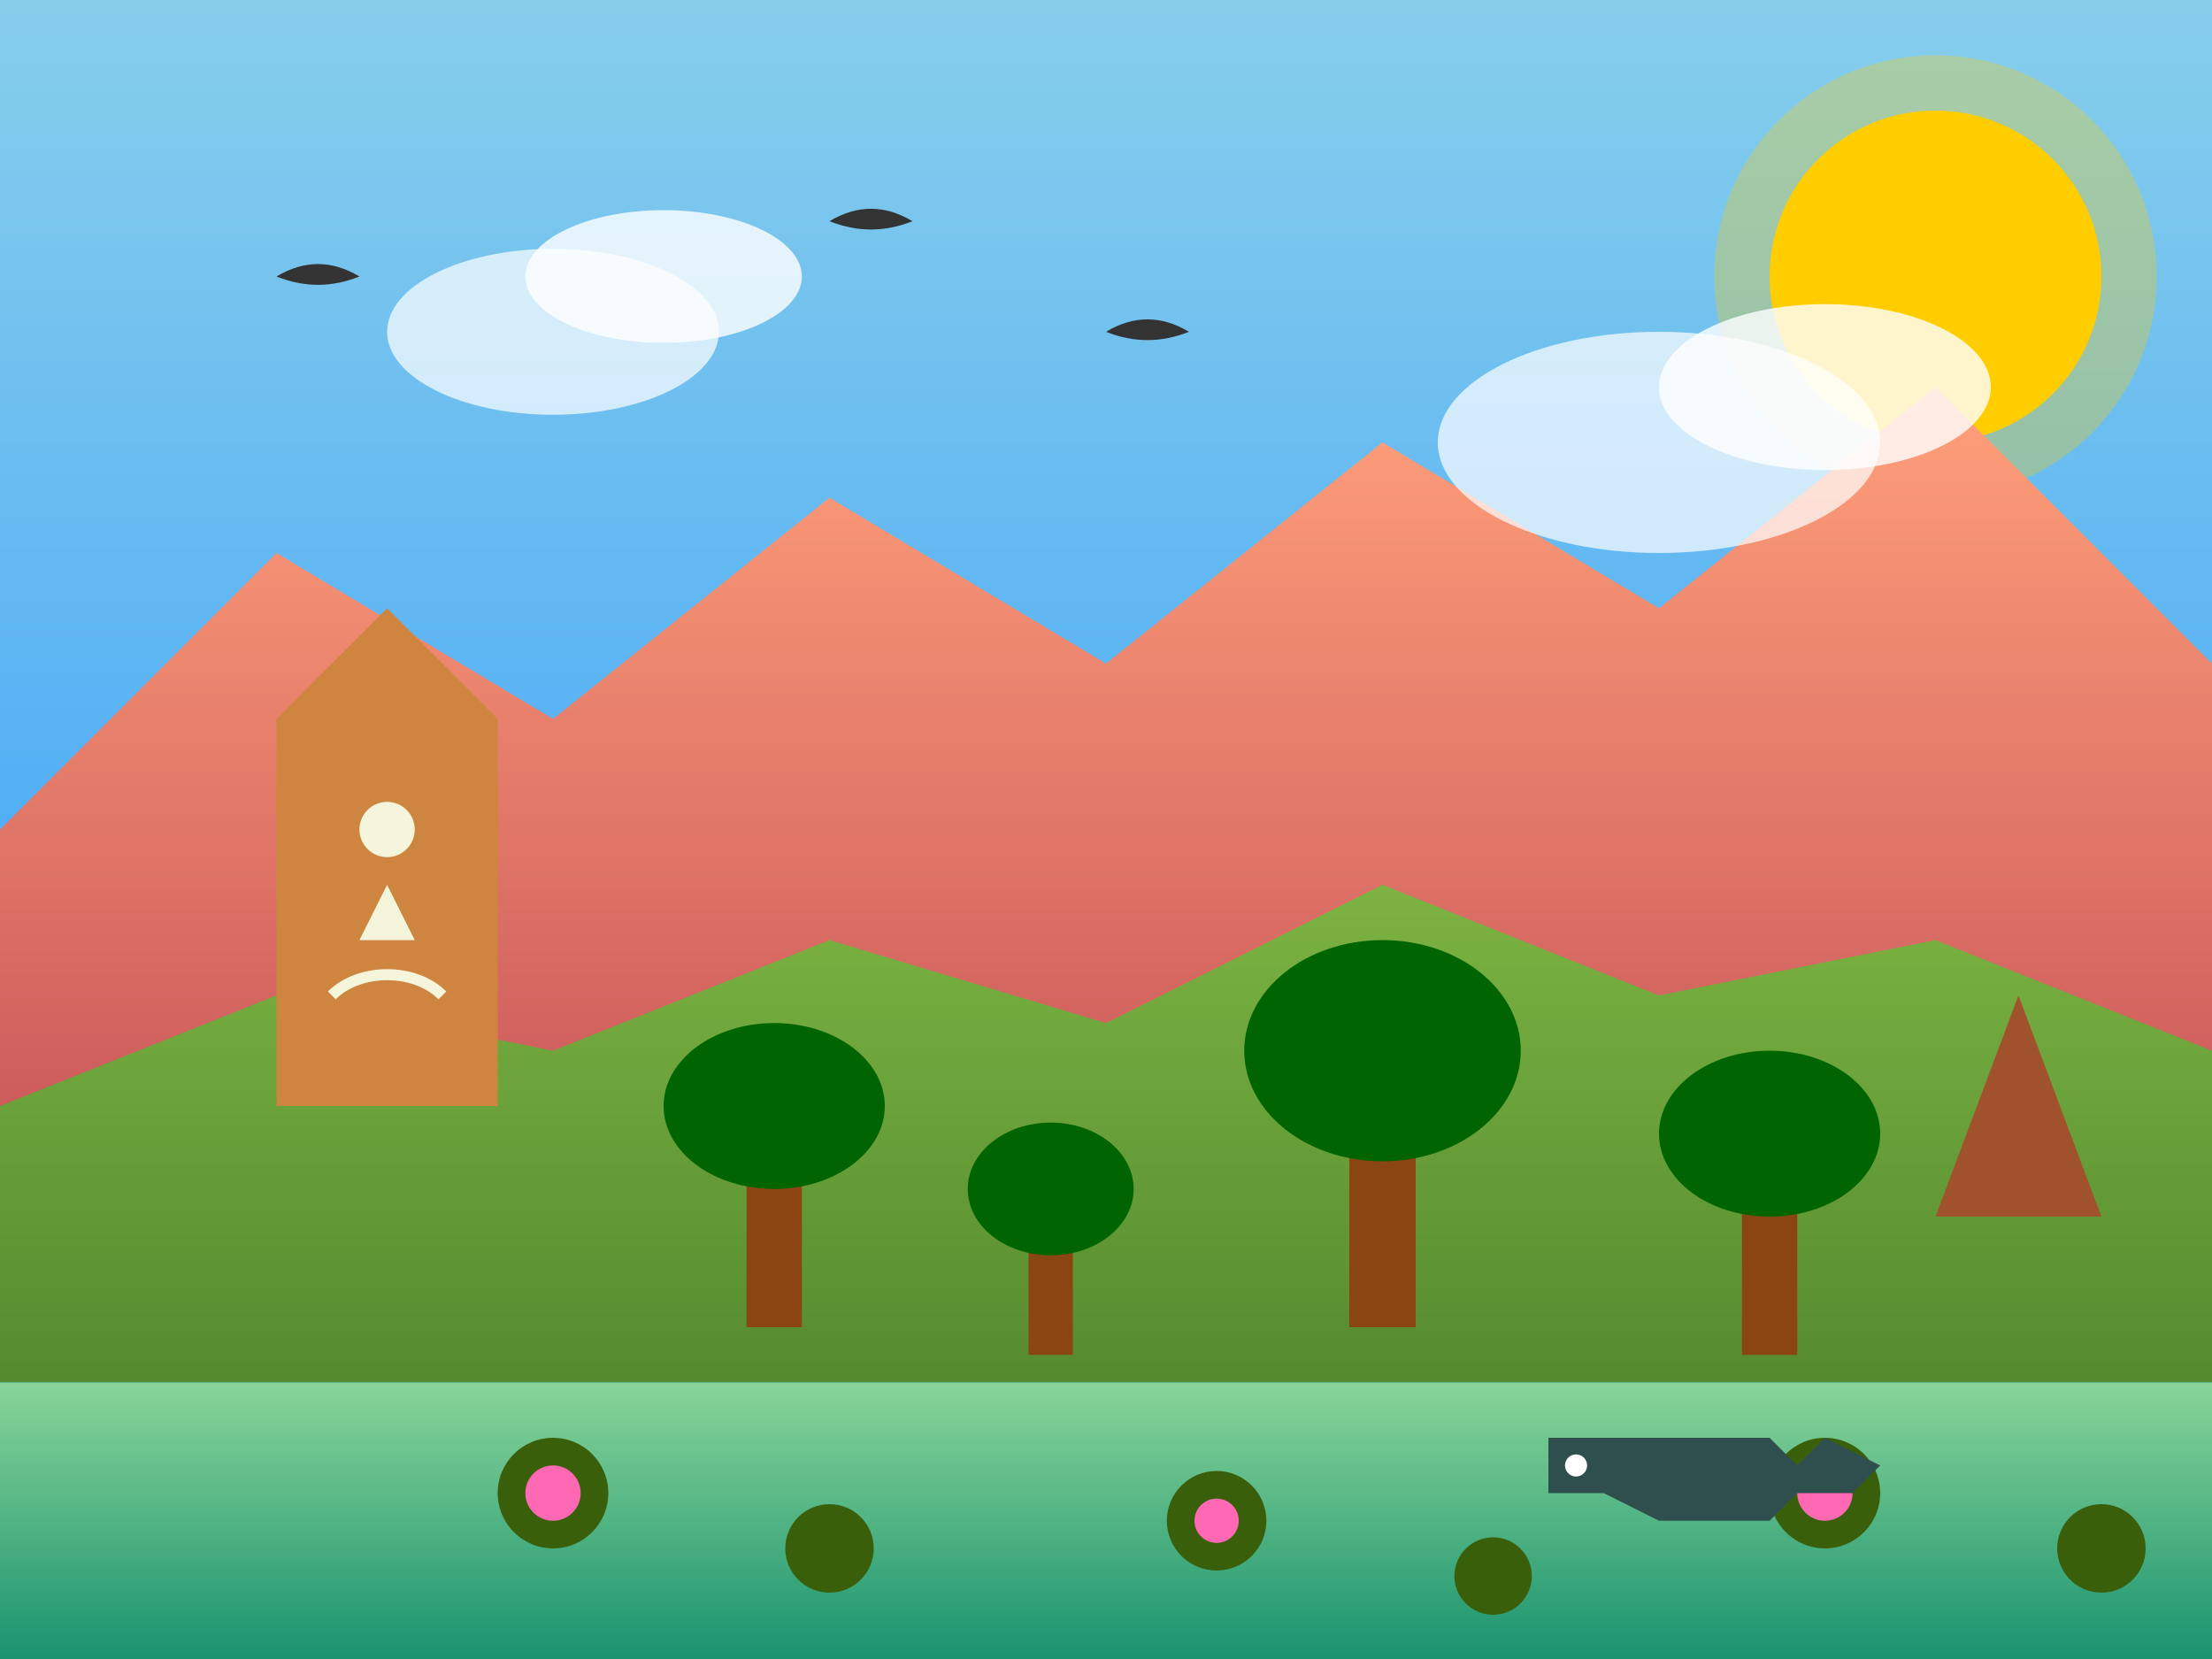 <svg xmlns="http://www.w3.org/2000/svg" width="400" height="300" viewBox="0 0 400 300">
  <rect x="0" y="0" width="400" height="300" fill="#808080" stroke="none"/>
  <defs>
    <linearGradient id="skyGradient" x1="0%" y1="0%" x2="0%" y2="100%">
      <stop offset="0%" stop-color="#87CEEB" />
      <stop offset="100%" stop-color="#1E90FF" />
    </linearGradient>
    <linearGradient id="waterGradient" x1="0%" y1="0%" x2="0%" y2="100%">
      <stop offset="0%" stop-color="#88D498" />
      <stop offset="100%" stop-color="#1A936F" />
    </linearGradient>
    <linearGradient id="mountainGradient" x1="0%" y1="0%" x2="0%" y2="100%">
      <stop offset="0%" stop-color="#FFA07A" />
      <stop offset="100%" stop-color="#CD5C5C" />
    </linearGradient>
    <linearGradient id="grassGradient" x1="0%" y1="0%" x2="0%" y2="100%">
      <stop offset="0%" stop-color="#7CB342" />
      <stop offset="100%" stop-color="#558B2F" />
    </linearGradient>
  </defs>
  
  <!-- Sky background -->
  <rect width="400" height="300" fill="url(#skyGradient)" />
  
  <!-- Sun -->
  <circle cx="350" cy="50" r="30" fill="#FFCD00" />
  <circle cx="350" cy="50" r="40" fill="#FFCD00" opacity="0.3" />
  
  <!-- Distant mountains -->
  <path d="M0,150 L50,100 L100,130 L150,90 L200,120 L250,80 L300,110 L350,70 L400,120 L400,200 L0,200 Z" fill="url(#mountainGradient)" />
  
  <!-- Mid-ground hills -->
  <path d="M0,200 L50,180 L100,190 L150,170 L200,185 L250,160 L300,180 L350,170 L400,190 L400,250 L0,250 Z" fill="url(#grassGradient)" />
  
  <!-- Water - billabong/wetland -->
  <path d="M0,250 L400,250 L400,300 L0,300 Z" fill="url(#waterGradient)" />
  
  <!-- Rock art cliff face -->
  <path d="M50,130 L70,110 L90,130 L90,200 L50,200 Z" fill="#CD853F" />
  
  <!-- Rock art symbols (simplified Aboriginal-style) -->
  <circle cx="70" cy="150" r="5" fill="#F5F5DC" />
  <path d="M70,160 L65,170 L75,170 Z" fill="#F5F5DC" />
  <path d="M60,180 C65,175 75,175 80,180" fill="none" stroke="#F5F5DC" stroke-width="2" />
  
  <!-- Trees -->
  <g transform="translate(140, 210)">
    <rect x="-5" y="0" width="10" height="30" fill="#8B4513" />
    <ellipse cx="0" cy="-10" rx="20" ry="15" fill="#006400" />
  </g>
  
  <g transform="translate(190, 220)">
    <rect x="-4" y="0" width="8" height="25" fill="#8B4513" />
    <ellipse cx="0" cy="-5" rx="15" ry="12" fill="#006400" />
  </g>
  
  <g transform="translate(250, 205)">
    <rect x="-6" y="0" width="12" height="35" fill="#8B4513" />
    <ellipse cx="0" cy="-15" rx="25" ry="20" fill="#006400" />
  </g>
  
  <g transform="translate(320, 215)">
    <rect x="-5" y="0" width="10" height="30" fill="#8B4513" />
    <ellipse cx="0" cy="-10" rx="20" ry="15" fill="#006400" />
  </g>
  
  <!-- Lily pads on water -->
  <circle cx="100" cy="270" r="10" fill="#3A5F0B" />
  <circle cx="150" cy="280" r="8" fill="#3A5F0B" />
  <circle cx="220" cy="275" r="9" fill="#3A5F0B" />
  <circle cx="270" cy="285" r="7" fill="#3A5F0B" />
  <circle cx="330" cy="270" r="10" fill="#3A5F0B" />
  <circle cx="380" cy="280" r="8" fill="#3A5F0B" />
  
  <!-- Water lilies -->
  <circle cx="100" cy="270" r="5" fill="#FF69B4" />
  <circle cx="220" cy="275" r="4" fill="#FF69B4" />
  <circle cx="330" cy="270" r="5" fill="#FF69B4" />
  
  <!-- Crocodile silhouette -->
  <path d="M280,260 L320,260 L325,265 L330,260 L340,265 L335,270 L325,270 L320,275 L300,275 L290,270 L280,270 Z" fill="#2F4F4F" />
  <ellipse cx="285" cy="265" rx="2" ry="2" fill="#FFFFFF" />
  
  <!-- Birds -->
  <path d="M50,50 C55,47 60,47 65,50 C60,52 55,52 50,50 Z" fill="#333" />
  <path d="M150,40 C155,37 160,37 165,40 C160,42 155,42 150,40 Z" fill="#333" />
  <path d="M200,60 C205,57 210,57 215,60 C210,62 205,62 200,60 Z" fill="#333" />
  
  <!-- Termite mound -->
  <path d="M350,220 L365,180 L380,220 Z" fill="#A0522D" />
  
  <!-- Clouds -->
  <ellipse cx="100" cy="60" rx="30" ry="15" fill="#FFFFFF" opacity="0.7" />
  <ellipse cx="120" cy="50" rx="25" ry="12" fill="#FFFFFF" opacity="0.8" />
  
  <ellipse cx="300" cy="80" rx="40" ry="20" fill="#FFFFFF" opacity="0.7" />
  <ellipse cx="330" cy="70" rx="30" ry="15" fill="#FFFFFF" opacity="0.8" />
</svg>
